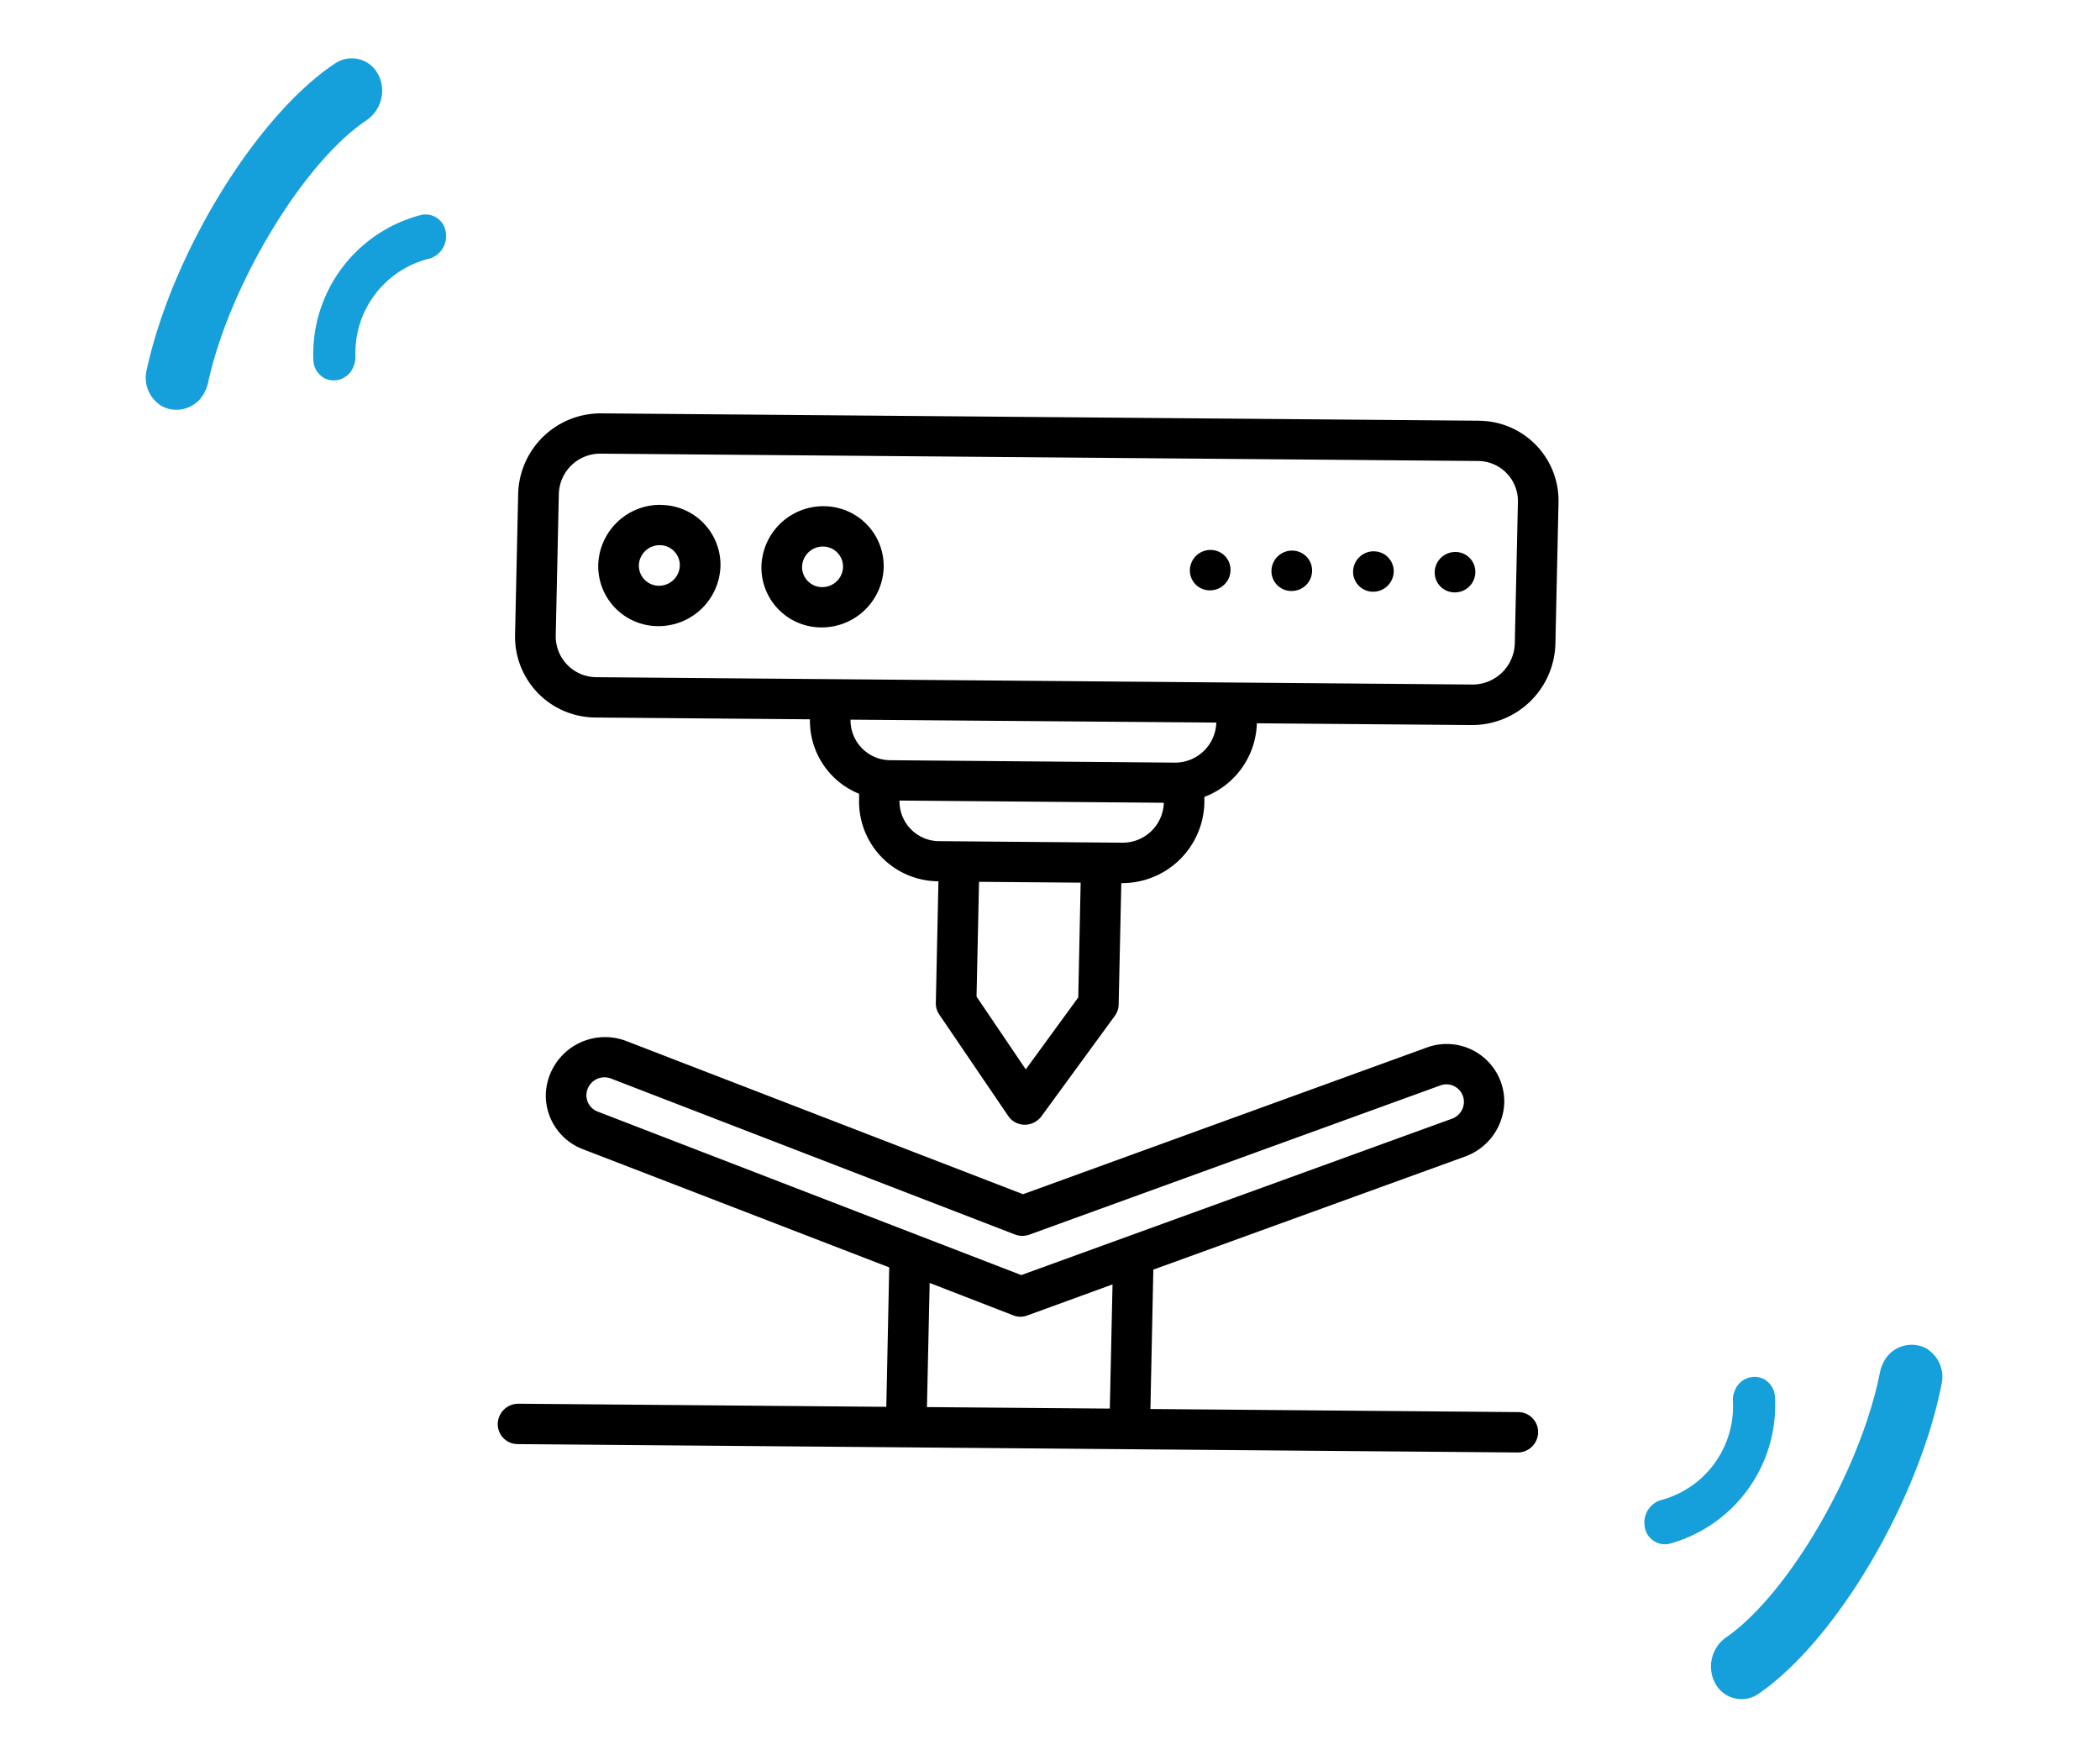 <?xml version="1.0" encoding="UTF-8"?>
<svg xmlns="http://www.w3.org/2000/svg" xmlns:xlink="http://www.w3.org/1999/xlink" width="72" height="60" viewBox="0 0 72 60">
  <defs>
    <clipPath id="clip-path">
      <rect id="Rectangle_281" data-name="Rectangle 281" width="72" height="60" transform="translate(661 1078)" fill="#fff" stroke="#707070" stroke-width="1"></rect>
    </clipPath>
    <clipPath id="clip-path-2">
      <rect id="Rectangle_272" data-name="Rectangle 272" width="61.588" height="56.243" fill="none"></rect>
    </clipPath>
  </defs>
  <g id="Groupe_de_masques_49" data-name="Groupe de masques 49" transform="translate(-661 -1078)" clip-path="url(#clip-path)">
    <g id="Groupe_1975" data-name="Groupe 1975" transform="translate(666 1080.001)">
      <g id="Groupe_1974" data-name="Groupe 1974" transform="translate(0 0)" clip-path="url(#clip-path-2)">
        <path id="Tracé_1251" data-name="Tracé 1251" d="M43.367,20.079a.682.682,0,0,1,.681.7.7.7,0,0,1-.712.685.681.681,0,0,1-.681-.7.706.706,0,0,1,.712-.685" transform="translate(-6.859 -3.228)"></path>
        <path id="Tracé_1252" data-name="Tracé 1252" d="M46.7,20.107a.683.683,0,0,1,.681.7.7.7,0,0,1-.712.684.681.681,0,0,1-.681-.7.706.706,0,0,1,.712-.685" transform="translate(-7.395 -3.233)"></path>
        <path id="Tracé_1253" data-name="Tracé 1253" d="M50.034,20.135a.706.706,0,0,0-.712.685.683.683,0,0,0,.681.7.706.706,0,0,0,.712-.684.683.683,0,0,0-.682-.7" transform="translate(-7.93 -3.237)"></path>
        <path id="Tracé_1254" data-name="Tracé 1254" d="M53.369,20.163a.682.682,0,0,1,.681.7.7.7,0,0,1-.712.685.681.681,0,0,1-.681-.7.706.706,0,0,1,.712-.685" transform="translate(-8.467 -3.242)"></path>
        <path id="Tracé_1255" data-name="Tracé 1255" d="M49.361,22.386a1.449,1.449,0,0,1-1.433,1.41l-30.079-.252a1.4,1.4,0,0,1-1.37-1.434l.106-4.852a1.42,1.42,0,0,1,1.433-1.377l30.079.252a1.375,1.375,0,0,1,1.371,1.4ZM39.128,25.073a1.415,1.415,0,0,1-1.4,1.4L27.93,26.39a1.369,1.369,0,0,1-1.343-1.422V25l12.539.1Zm-1.8,2.758a1.411,1.411,0,0,1-1.412,1.387l-5.6-.047-.7-.006a1.364,1.364,0,0,1-1.35-1.41v.018l9.057.076Zm-2.934,6.691-1.8,2.466-1.688-2.495.086-3.934,3.484.029ZM48.125,14.752,18.046,14.5a2.832,2.832,0,0,0-2.855,2.747L15.084,22.1a2.769,2.769,0,0,0,2.734,2.826l7.377.062v-.03a2.7,2.7,0,0,0,1.685,2.583l0,.2a2.731,2.731,0,0,0,2.712,2.8H29.6L29.511,34.7a.673.673,0,0,0,.112.4l2.37,3.486a.685.685,0,0,0,.562.3.712.712,0,0,0,.577-.29l2.518-3.446a.682.682,0,0,0,.129-.394l.091-4.152h.013a2.82,2.82,0,0,0,2.835-2.756l0-.2a2.784,2.784,0,0,0,1.8-2.554v.03l7.376.061A2.859,2.859,0,0,0,50.753,22.4l.107-4.853a2.74,2.74,0,0,0-2.734-2.793" transform="translate(-2.425 -2.331)"></path>
        <path id="Tracé_1256" data-name="Tracé 1256" d="M20.563,21.011a.689.689,0,0,1-.687-.7.712.712,0,0,1,.718-.691.688.688,0,0,1,.686.7.711.711,0,0,1-.717.69m.06-2.773A2.123,2.123,0,0,0,18.483,20.3a2.055,2.055,0,0,0,2.049,2.095,2.125,2.125,0,0,0,2.142-2.059,2.055,2.055,0,0,0-2.05-2.095" transform="translate(-2.972 -2.932)"></path>
        <path id="Tracé_1257" data-name="Tracé 1257" d="M27.231,21.067a.689.689,0,0,1-.687-.7.712.712,0,0,1,.718-.691.688.688,0,0,1,.686.7.71.71,0,0,1-.717.69m.06-2.773a2.123,2.123,0,0,0-2.141,2.059A2.055,2.055,0,0,0,27.2,22.448a2.124,2.124,0,0,0,2.142-2.059,2.055,2.055,0,0,0-2.05-2.095" transform="translate(-4.044 -2.941)"></path>
        <path id="Tracé_1258" data-name="Tracé 1258" d="M29.186,48.406l2.873,1.113a.664.664,0,0,0,.479,0l2.918-1.063-.093,4.257-6.27-.052ZM17.418,41.959a.619.619,0,0,1,.841-.561l13.852,5.347a.71.71,0,0,0,.493.005l14.083-5.112a.6.6,0,0,1,.816.574.619.619,0,0,1-.409.564L32.327,48.136,17.8,42.53a.6.6,0,0,1-.383-.572M49.365,52.833l-12.61-.106.1-4.778,10.69-3.877a2.038,2.038,0,0,0,1.342-1.849,1.974,1.974,0,0,0-2.67-1.882L32.387,45.364,18.78,40.111a2.033,2.033,0,0,0-2.755,1.837,1.973,1.973,0,0,0,1.265,1.87L27.8,47.873l-.1,4.779L15.09,52.546a.706.706,0,0,0-.712.684.683.683,0,0,0,.681.7l34.276.287a.7.7,0,0,0,.712-.684.683.683,0,0,0-.681-.7" transform="translate(-2.312 -6.427)"></path>
        <path id="Tracé_1259" data-name="Tracé 1259" d="M7.212,11.983a.722.722,0,0,0,.984-.342.845.845,0,0,0,.09-.421A3.329,3.329,0,0,1,10.75,7.907a.8.8,0,0,0,.639-.877.7.7,0,0,0-.8-.648l-.046.009a4.932,4.932,0,0,0-3.7,4.977.737.737,0,0,0,.372.614" transform="translate(-1.1 -1.024)" fill="#159fdb"></path>
        <path id="Tracé_1260" data-name="Tracé 1260" d="M.556,11.927a1.078,1.078,0,0,0,1.471-.508,1.27,1.27,0,0,0,.107-.3c.728-3.35,3.27-7.555,5.436-9A1.22,1.22,0,0,0,7.956.531,1.021,1.021,0,0,0,6.477.181C3.792,1.97.9,6.679.029,10.681a1.134,1.134,0,0,0,.527,1.245" transform="translate(0 0)" fill="#159fdb"></path>
        <path id="Tracé_1261" data-name="Tracé 1261" d="M65.319,53.931a.723.723,0,0,0-.979.358.828.828,0,0,0-.081.422,3.326,3.326,0,0,1-2.405,3.354.8.8,0,0,0-.624.888.7.7,0,0,0,.811.634l.047-.01A4.929,4.929,0,0,0,65.7,54.539a.738.738,0,0,0-.383-.608" transform="translate(-9.844 -8.659)" fill="#159fdb"></path>
        <path id="Tracé_1262" data-name="Tracé 1262" d="M71.3,52.657a1.078,1.078,0,0,0-1.462.533,1.235,1.235,0,0,0-.1.3c-.669,3.362-3.135,7.607-5.277,9.088a1.219,1.219,0,0,0-.358,1.6,1.023,1.023,0,0,0,1.485.323c2.653-1.833,5.462-6.59,6.262-10.605a1.134,1.134,0,0,0-.549-1.237" transform="translate(-10.281 -8.448)" fill="#159fdb"></path>
      </g>
    </g>
  </g>
</svg>
